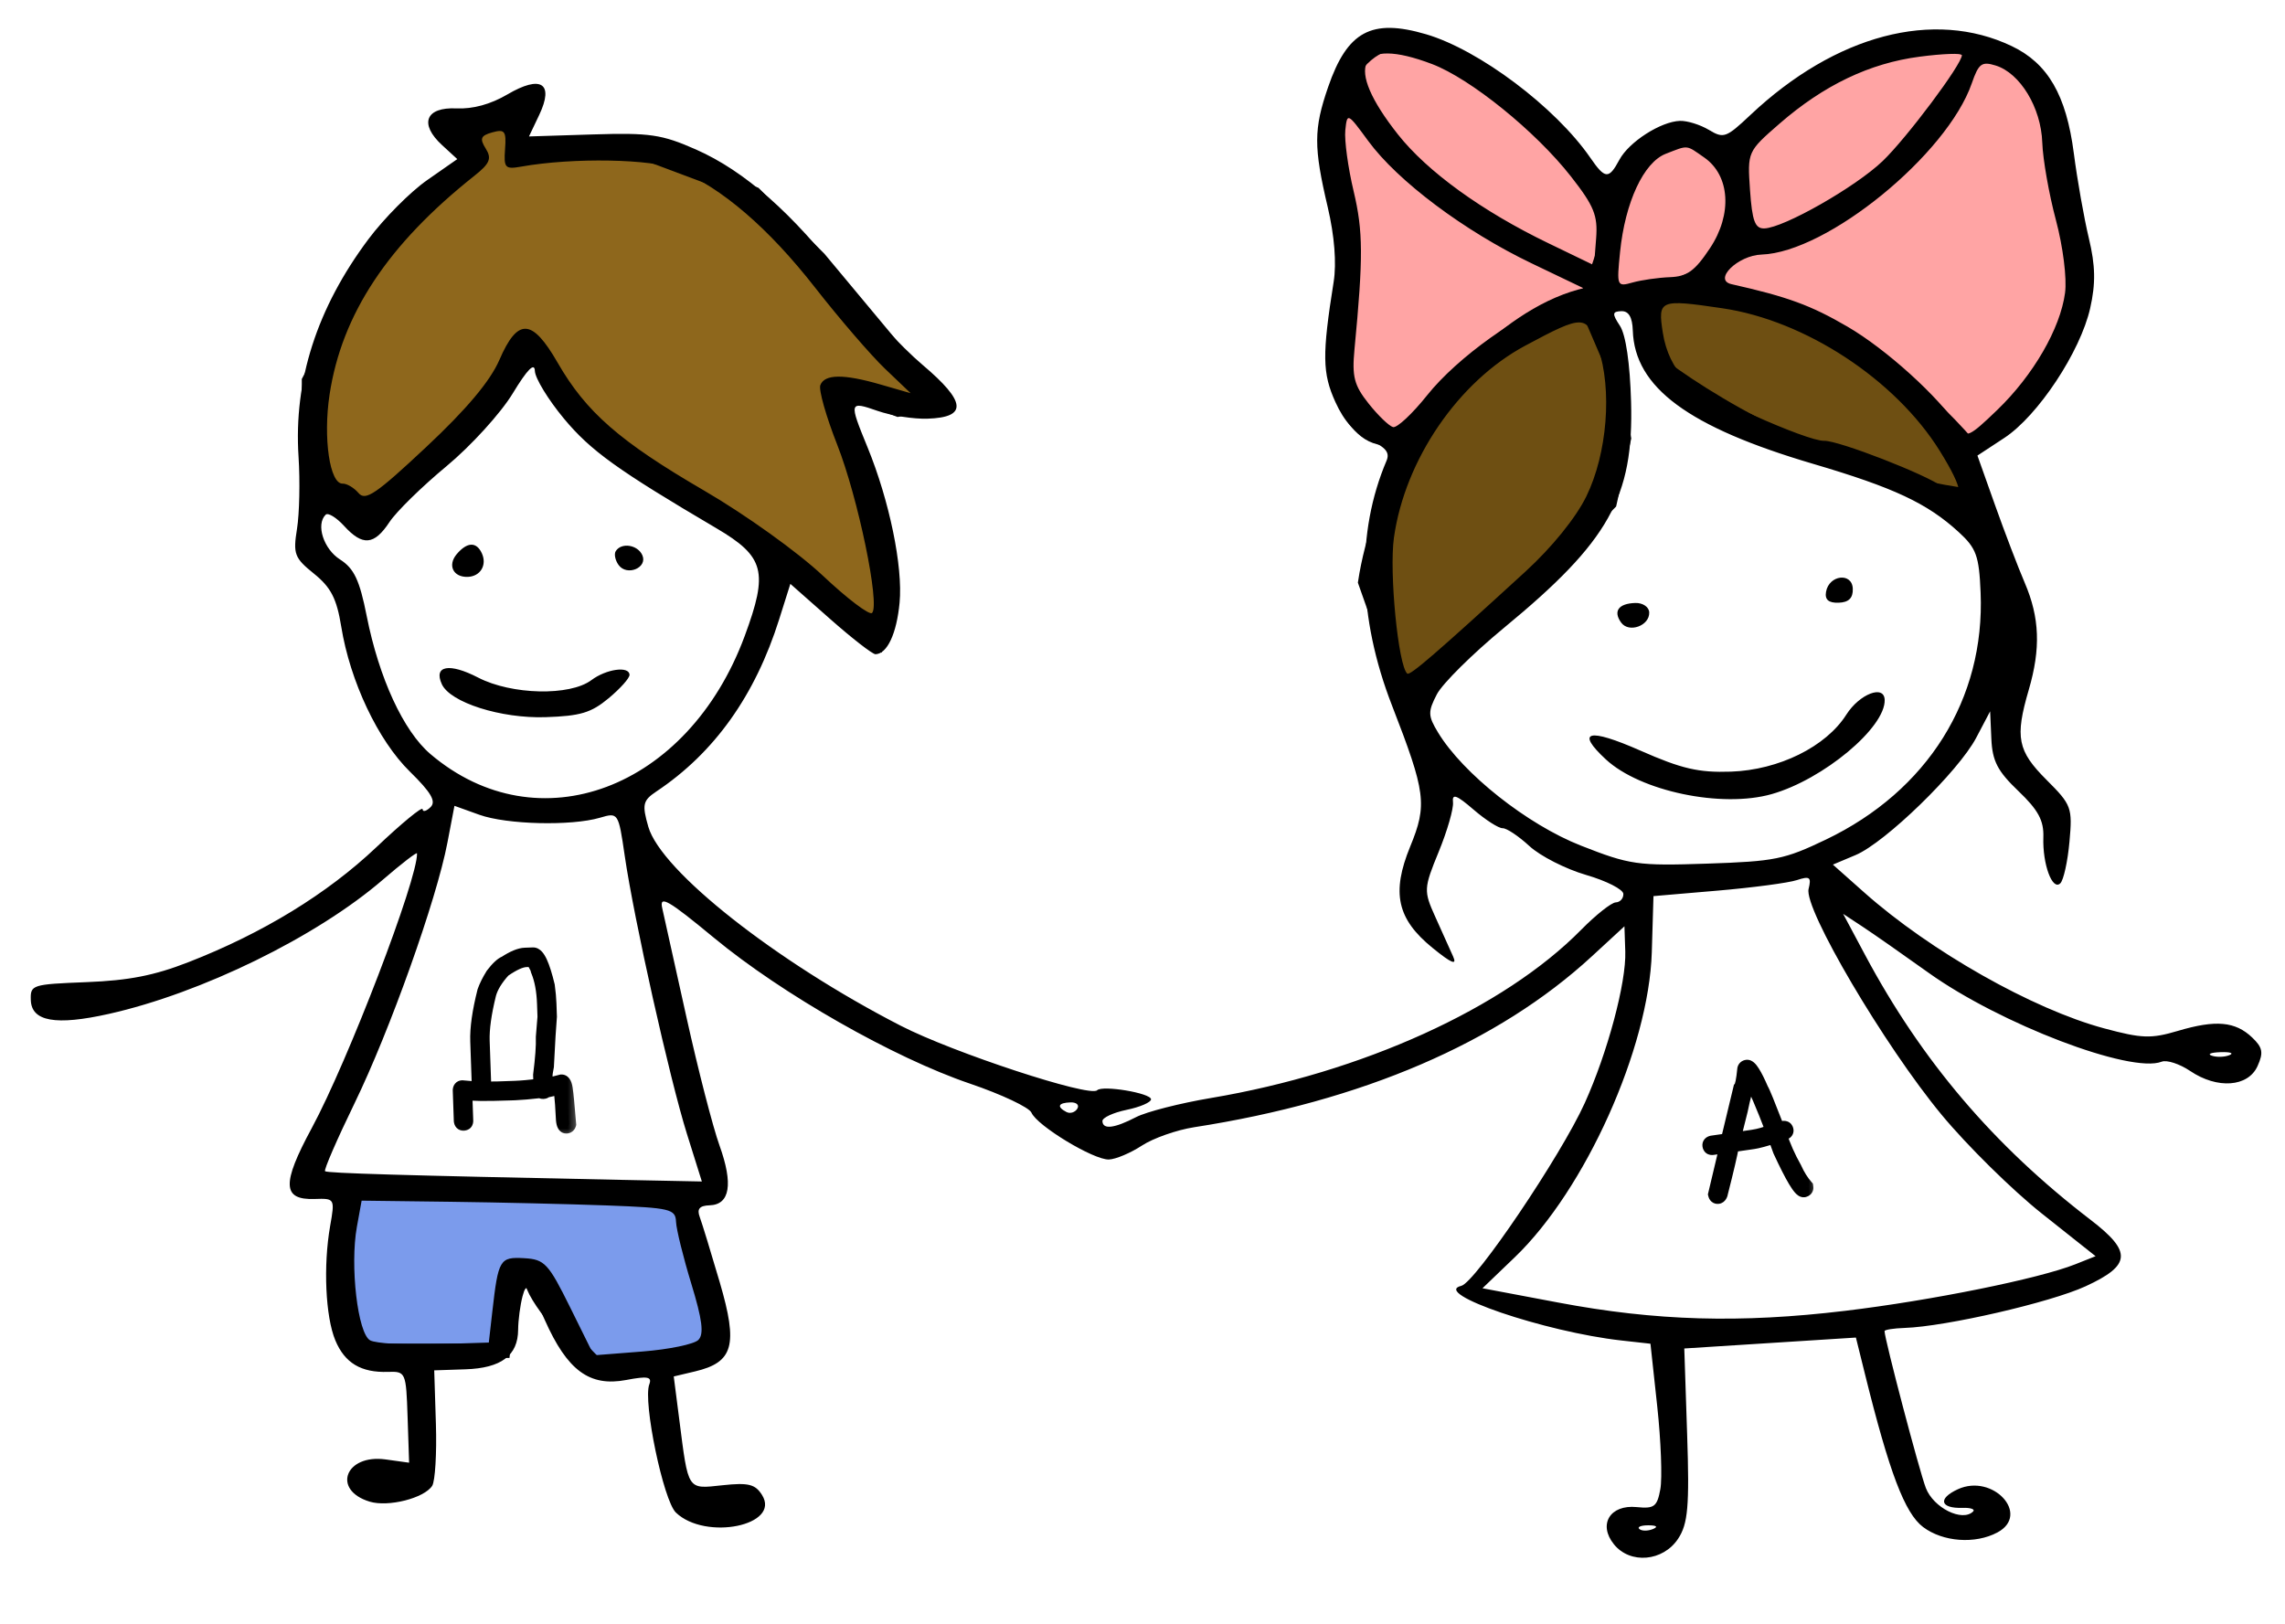 <?xml version="1.0" encoding="UTF-8"?> <svg xmlns="http://www.w3.org/2000/svg" width="159" height="113" viewBox="0 0 159 113" fill="none"><path d="M112 25L110.5 21.5C100.1 23.5 95.834 35 95 40.5L98 49L103 43.5L108 39L112 35L113 30.5L112 25Z" fill="#6E4F12"></path><path d="M115 25V21.5V20H118.5L123.5 21.5C127.1 20.7 133.334 27.167 136 30.5L137 34.5C127.4 33.3 118.334 27.667 115 25Z" fill="#6E4F12"></path><path d="M112 21.5H110.5M110.5 21.5L112 25L113 30.5L112 35L108 39L103 43.5L98 49L95 40.5C95.834 35 100.1 23.5 110.5 21.5ZM115 21.5V25C118.334 27.667 127.4 33.3 137 34.5L136 30.5C133.334 27.167 127.1 20.7 123.5 21.5L118.5 20H115V21.5Z" stroke="black"></path><path d="M28 34.5L36.5 24.5H37.5L40.5 29L44.5 32.5L51 36.5L61 44.5L61.5 41.5V38L58.5 29V27L62.5 28.5L65 28L62 24L57 18L52.5 13.5L44.5 10.5H36V8L31.5 9L33 11L27 16L21.5 26.5V33L24.5 36L28 34.5Z" fill="#8E671C" stroke="black"></path><path d="M137 3.5C132.2 0.7 124.334 6.666 121 10V16L118.5 19.5L120 20.5C126.4 20.5 134 27.5 137 31C138.334 30 141.4 27.5 143 25.5C144.6 23.5 144.667 19.333 144.5 17.5C144.167 15.666 143.3 11.1 142.5 7.5C141.7 3.9 138.5 3.333 137 3.5Z" fill="#FFA4A4" stroke="black"></path><path d="M47.5 83.5L24 82.5C24 83.833 23.9 86.8 23.5 88C23.1 89.2 24.334 92.5 25 94H35L35.5 89H37C37 90.2 40 93.5 41.5 95C45.5 96.2 48.834 94.167 50 93L47.5 83.5Z" fill="#7B9BEC" stroke="black"></path><path d="M113.701 11.127C113.52 11.269 113.064 11.715 113.064 11.964C113.064 11.926 113.212 12.131 113.193 12.154C113.121 12.246 113.047 12.33 112.999 12.438C112.983 12.475 113.01 12.545 112.983 12.575C112.922 12.643 112.877 12.685 112.846 12.781C112.741 13.107 112.777 13.439 112.7 13.764C112.555 14.38 112.465 15.036 112.38 15.665L112.375 15.701C112.347 15.903 112.226 16.041 112.148 16.225C111.975 16.637 111.826 17.064 111.685 17.489C111.513 18.005 111.26 18.415 111.283 18.991C111.301 19.477 111.511 19.891 111.81 20.263C112.027 20.532 112.33 20.952 112.7 21.019C113.082 21.088 113.589 21.062 113.974 21.019C114.51 20.96 115.006 20.83 115.503 20.619C116.095 20.366 116.564 19.91 117.169 19.68C117.598 19.518 118.022 19.327 118.447 19.153C118.776 19.018 119.003 18.646 119.341 18.55C119.482 18.51 119.667 18.193 119.753 18.079C120.156 17.547 120.368 16.811 120.548 16.176C120.788 15.325 120.962 14.511 120.962 13.622C120.962 13.246 120.862 12.878 120.798 12.508C120.715 12.024 120.629 11.473 120.335 11.062C120.176 10.839 119.956 10.656 119.789 10.436C119.637 10.234 119.417 10.014 119.215 9.861C118.824 9.565 118.438 9.344 117.941 9.344C117.365 9.344 116.796 9.396 116.231 9.506C115.988 9.553 115.772 9.596 115.539 9.673C115.246 9.771 114.972 10.046 114.71 10.209C114.317 10.454 114.06 10.846 113.701 11.127Z" fill="#FFA4A4" stroke="black" stroke-linecap="round"></path><path d="M96.499 2.999C100.899 1.399 108.333 9.332 111.499 13.499C113.099 13.499 111.499 18.166 110.499 20.499C104.899 21.699 99.833 27.999 97.999 30.999L96.499 30.499C93.499 30.499 92.499 24.999 93.499 23.499C94.299 22.299 93.833 16.999 93.499 14.499C92.666 11.332 92.099 4.599 96.499 2.999Z" fill="#FFA4A4" stroke="black"></path><path fill-rule="evenodd" clip-rule="evenodd" d="M99.224 2.381C102.924 3.466 108.24 7.463 110.666 10.985C111.691 12.473 111.948 12.49 112.686 11.115C113.352 9.875 115.563 8.457 116.898 8.412C117.403 8.395 118.308 8.677 118.91 9.038C119.94 9.655 120.109 9.594 121.804 7.998C127.726 2.42 134.554 0.62 139.981 3.207C142.5 4.407 143.78 6.615 144.305 10.664C144.545 12.521 145.017 15.186 145.353 16.587C145.809 18.485 145.832 19.721 145.445 21.442C144.763 24.476 141.81 28.939 139.467 30.477L137.598 31.704L138.824 35.153C139.499 37.05 140.427 39.48 140.888 40.553C141.931 42.983 142.011 45.132 141.167 48.016C140.201 51.318 140.387 52.255 142.406 54.272C144.148 56.012 144.217 56.2 144.002 58.579C143.879 59.946 143.593 61.248 143.367 61.47C142.814 62.015 142.122 60.141 142.185 58.266C142.224 57.098 141.83 56.369 140.444 55.046C139 53.667 138.636 52.965 138.567 51.419L138.482 49.502L137.513 51.343C136.282 53.681 131.185 58.637 129.118 59.506L127.54 60.17L129.72 62.107C134.311 66.188 141.443 70.229 146.408 71.564C149.051 72.275 149.677 72.296 151.563 71.737C154.179 70.96 155.541 71.082 156.714 72.2C157.448 72.9 157.514 73.254 157.087 74.196C156.427 75.652 154.288 75.805 152.404 74.533C151.669 74.037 150.774 73.745 150.415 73.886C148.264 74.728 139.169 71.255 134.185 67.688C132.413 66.42 130.353 64.98 129.608 64.49L128.253 63.597L129.775 66.447C133.713 73.823 138.733 79.723 145.464 84.884C148.37 87.113 148.302 88.049 145.128 89.513C142.675 90.643 135.406 92.317 132.534 92.413C131.761 92.439 131.131 92.539 131.134 92.637C131.155 93.257 133.553 102.364 134.008 103.55C134.537 104.932 136.542 105.932 137.295 105.19C137.457 105.031 137.125 104.916 136.558 104.935C134.999 104.986 134.824 104.288 136.234 103.64C138.675 102.518 141.315 105.4 138.988 106.646C137.444 107.472 135.194 107.308 133.817 106.269C132.543 105.306 131.472 102.486 129.768 95.608L129.142 93.083L123.171 93.463L117.2 93.843L117.399 99.837C117.565 104.815 117.458 106.043 116.771 107.082C115.721 108.668 113.443 108.871 112.311 107.479C111.182 106.092 112.034 104.693 113.89 104.881C115.109 105.005 115.311 104.852 115.534 103.629C115.674 102.863 115.577 100.273 115.318 97.874L114.846 93.512L112.823 93.287C107.494 92.694 99.56 89.987 101.682 89.485C102.652 89.257 108.605 80.445 110.268 76.776C111.858 73.267 113.166 68.384 113.094 66.219L113.035 64.463L110.77 66.551C104.239 72.573 94.79 76.633 83.092 78.446C81.88 78.634 80.244 79.209 79.457 79.724C78.669 80.24 77.637 80.675 77.163 80.692C76.109 80.731 72.162 78.344 71.772 77.431C71.617 77.067 69.688 76.157 67.486 75.409C62.178 73.605 54.428 69.189 49.674 65.258C46.49 62.626 45.87 62.27 46.081 63.199C46.222 63.815 46.986 67.256 47.779 70.845C48.574 74.434 49.602 78.426 50.066 79.717C51.031 82.403 50.796 83.833 49.38 83.88C48.674 83.903 48.482 84.13 48.691 84.694C48.851 85.123 49.48 87.18 50.091 89.263C51.366 93.62 51.036 94.804 48.368 95.438L46.882 95.79L47.267 98.791C47.907 103.786 47.801 103.625 50.278 103.361C52.079 103.168 52.554 103.286 53.026 104.04C54.352 106.159 49.099 107.234 47.035 105.266C46.16 104.433 44.728 97.54 45.18 96.342C45.381 95.811 45.07 95.751 43.578 96.035C41.022 96.52 39.476 95.381 37.907 91.855C36.807 89.384 36.631 89.194 36.364 90.197C36.198 90.819 36.059 91.874 36.054 92.54C36.042 94.337 34.877 95.21 32.385 95.293L30.215 95.365L30.332 99.09C30.396 101.139 30.279 103.079 30.073 103.401C29.522 104.261 27.015 104.896 25.723 104.502C23.074 103.696 24.028 101.176 26.835 101.565L28.468 101.792L28.362 98.611C28.258 95.498 28.23 95.431 26.999 95.472C25.126 95.534 23.99 94.855 23.333 93.276C22.648 91.634 22.487 88.088 22.972 85.324C23.308 83.409 23.298 83.392 21.892 83.439C19.642 83.513 19.595 82.389 21.688 78.515C24.216 73.837 29.077 61.154 29.018 59.39C29.014 59.272 27.945 60.097 26.641 61.221C22.043 65.188 14.025 69.115 7.57 70.56C3.879 71.386 2.194 71.088 2.144 69.6C2.109 68.532 2.211 68.499 6.025 68.349C8.976 68.232 10.726 67.889 13.116 66.958C18.284 64.945 22.767 62.202 26.185 58.963C27.949 57.29 29.399 56.097 29.406 56.312C29.413 56.526 29.662 56.462 29.96 56.169C30.364 55.771 30 55.147 28.517 53.693C26.305 51.525 24.36 47.414 23.744 43.602C23.429 41.656 23.026 40.874 21.852 39.927C20.488 38.828 20.386 38.558 20.667 36.802C20.836 35.746 20.884 33.486 20.774 31.781C20.43 26.481 22.052 21.435 25.639 16.642C26.72 15.197 28.553 13.352 29.712 12.543L31.82 11.072L30.765 10.102C29.151 8.622 29.611 7.442 31.763 7.543C32.907 7.596 34.136 7.259 35.305 6.573C37.647 5.196 38.57 5.79 37.521 7.998L36.809 9.495L41.273 9.355C45.211 9.232 46.054 9.355 48.429 10.404C51.828 11.906 55.178 14.861 58.74 19.503C60.275 21.501 62.724 24.146 64.183 25.38C67.238 27.964 67.341 29.044 64.542 29.137C63.582 29.169 62.022 28.927 61.076 28.598C59.077 27.903 59.065 27.948 60.366 31.126C61.889 34.846 62.835 39.433 62.597 41.944C62.392 44.099 61.737 45.502 60.922 45.529C60.721 45.536 59.305 44.437 57.776 43.087L54.996 40.632L54.22 43.092C52.547 48.404 49.707 52.389 45.679 55.076C44.73 55.71 44.667 55.986 45.113 57.538C46.001 60.618 54.012 66.931 62.681 71.385C66.326 73.257 75.829 76.38 76.342 75.874C76.715 75.507 80.078 76.069 80.093 76.501C80.1 76.71 79.338 77.04 78.401 77.235C77.463 77.429 76.703 77.782 76.711 78.019C76.731 78.624 77.535 78.529 79.055 77.742C79.771 77.372 82.112 76.774 84.257 76.413C94.785 74.644 104.649 70.163 110.019 64.71C111.045 63.669 112.131 62.809 112.432 62.799C112.733 62.789 112.971 62.524 112.96 62.209C112.95 61.895 111.781 61.3 110.364 60.888C108.946 60.476 107.173 59.572 106.422 58.879C105.673 58.187 104.834 57.628 104.559 57.637C104.283 57.646 103.373 57.063 102.535 56.341C101.35 55.319 101.033 55.206 101.105 55.829C101.156 56.269 100.709 57.82 100.111 59.277C99.067 61.822 99.057 61.998 99.871 63.8C100.335 64.831 100.895 66.075 101.115 66.565C101.402 67.206 100.999 67.037 99.68 65.964C97.212 63.957 96.809 62.127 98.127 58.914C99.325 55.995 99.217 55.163 96.855 49.08C94.483 42.974 94.354 37.063 96.482 32.06C96.724 31.491 96.419 31.118 95.323 30.64C94.326 30.205 93.534 29.327 92.925 27.985C92.011 25.973 91.993 24.692 92.802 19.61C93.008 18.314 92.858 16.415 92.391 14.425C91.404 10.224 91.408 8.987 92.416 6.059C93.753 2.177 95.433 1.27 99.224 2.381ZM99.646 4.457C102.327 5.476 106.854 9.139 109.313 12.28C110.918 14.33 111.188 14.993 111.066 16.582L110.921 18.462L107.729 16.919C103.12 14.693 99.32 11.943 97.272 9.352C93.484 4.56 94.485 2.497 99.646 4.457ZM136.516 3.839C136.536 4.448 132.671 9.614 131 11.212C129.109 13.02 124.123 15.858 122.77 15.896C122.122 15.915 121.925 15.389 121.774 13.236C121.588 10.566 121.597 10.545 123.827 8.605C126.91 5.924 130.107 4.395 133.575 3.945C135.187 3.734 136.511 3.687 136.516 3.839ZM138.866 4.559C140.57 5.084 142.027 7.49 142.11 9.917C142.149 11.08 142.576 13.506 143.058 15.309C143.552 17.161 143.83 19.365 143.696 20.376C143.365 22.864 141.484 26.115 138.976 28.531C137.047 30.389 136.808 30.501 136.324 29.766C134.895 27.604 131.254 24.305 128.561 22.735C126.003 21.244 124.398 20.656 120.486 19.776C119.183 19.482 120.924 17.77 122.58 17.715C127.14 17.563 135.481 10.767 137.205 5.798C137.683 4.418 137.897 4.26 138.866 4.559ZM35.144 10.376C35.047 11.683 35.148 11.794 36.255 11.597C39.877 10.951 45.383 11.052 47.159 11.796C50.242 13.086 53.476 15.868 56.722 20.02C58.416 22.188 60.605 24.727 61.585 25.663L63.367 27.364L61.269 26.758C58.693 26.014 57.374 26.029 57.081 26.805C56.958 27.13 57.487 28.994 58.256 30.947C59.707 34.629 61.252 42.093 60.681 42.656C60.501 42.833 58.96 41.665 57.255 40.06C55.524 38.431 51.879 35.818 48.999 34.142C43.113 30.716 40.784 28.681 38.799 25.233C37.025 22.151 36.024 22.104 34.751 25.044C34.111 26.52 32.471 28.474 29.664 31.104C26.161 34.387 25.433 34.883 24.949 34.312C24.633 33.941 24.135 33.646 23.84 33.656C22.945 33.685 22.475 30.48 22.932 27.464C23.78 21.863 26.992 17.009 33.01 12.234C34.088 11.379 34.232 11.031 33.797 10.336C33.364 9.643 33.448 9.436 34.258 9.212C35.124 8.972 35.238 9.121 35.144 10.376ZM95.203 9.804C97.254 12.604 101.903 16.088 106.58 18.328L110.564 20.237L108.679 20.825C105.832 21.714 101.412 24.864 99.31 27.503C98.278 28.797 97.208 29.796 96.932 29.722C96.655 29.649 95.89 28.911 95.232 28.082C94.226 26.816 94.07 26.211 94.251 24.307C94.865 17.887 94.855 16.099 94.192 13.309C93.801 11.666 93.541 9.757 93.612 9.066C93.741 7.831 93.766 7.842 95.203 9.804ZM118.586 10.96C120.384 12.21 120.557 14.91 118.99 17.269C117.934 18.859 117.402 19.244 116.204 19.289C115.388 19.32 114.218 19.487 113.603 19.66C112.51 19.969 112.491 19.92 112.731 17.536C113.081 14.076 114.372 11.3 115.91 10.703C117.502 10.085 117.302 10.066 118.586 10.96ZM119.854 21.453C125.613 22.301 131.881 26.41 134.969 31.364C136.682 34.112 136.762 35.123 135.166 33.879C134.094 33.044 127.925 30.645 126.934 30.677C125.738 30.717 118.443 27.437 117.21 26.305C116.466 25.622 115.91 24.461 115.708 23.169C115.348 20.859 115.47 20.808 119.854 21.453ZM113.617 23.003C113.749 26.965 117.476 29.72 126.171 32.282C131.787 33.937 134.1 35.021 136.289 37.023C137.524 38.153 137.713 38.674 137.819 41.238C138.128 48.65 134.124 55.042 127.054 58.428C124.165 59.812 123.51 59.944 118.774 60.102C113.942 60.263 113.412 60.187 110.004 58.847C106.275 57.381 101.797 53.835 100.066 50.977C99.362 49.814 99.353 49.534 99.982 48.32C100.368 47.574 102.482 45.482 104.678 43.671C111.959 37.67 113.682 34.6 113.497 27.961C113.423 25.293 113.129 23.294 112.723 22.676C112.167 21.832 112.182 21.677 112.819 21.655C113.33 21.638 113.586 22.07 113.617 23.003ZM111.204 24.193C112.195 27.104 111.842 31.562 110.383 34.546C109.659 36.028 107.99 38.089 106.156 39.769C99.919 45.478 98.111 47.04 97.922 46.876C97.295 46.336 96.657 39.822 96.996 37.415C97.759 31.991 101.477 26.553 106.126 24.059C110.201 21.874 110.416 21.88 111.204 24.193ZM37.218 25.812C37.234 26.32 38.145 27.812 39.24 29.13C41.102 31.368 42.959 32.705 49.84 36.756C53.204 38.736 53.478 39.778 51.818 44.265C47.873 54.925 37.437 58.844 29.951 52.476C28.074 50.878 26.374 47.194 25.516 42.865C25.021 40.368 24.64 39.561 23.66 38.935C22.514 38.202 21.968 36.502 22.66 35.82C22.826 35.657 23.405 36.011 23.948 36.605C25.233 38.013 26.04 37.943 27.1 36.333C27.574 35.611 29.358 33.863 31.064 32.449C32.77 31.033 34.845 28.753 35.676 27.382C36.688 25.713 37.197 25.195 37.218 25.812ZM33.531 38.509C33.903 39.326 33.428 40.116 32.546 40.146C31.538 40.179 31.128 39.34 31.776 38.569C32.502 37.708 33.156 37.685 33.531 38.509ZM44.693 38.629C45.094 39.507 43.622 40.123 43.044 39.319C42.808 38.992 42.719 38.558 42.845 38.356C43.231 37.736 44.363 37.904 44.693 38.629ZM128.925 40.974C128.947 41.62 128.642 41.92 127.941 41.944C127.24 41.967 126.968 41.732 127.063 41.187C127.27 40.002 128.887 39.817 128.925 40.974ZM114.76 42.622C114.791 43.551 113.342 44.072 112.805 43.325C112.236 42.535 112.62 42.001 113.786 41.962C114.313 41.945 114.747 42.239 114.76 42.622ZM33.27 47.154C35.601 48.36 39.652 48.451 41.15 47.332C42.19 46.554 43.784 46.332 43.805 46.963C43.813 47.189 43.158 47.922 42.351 48.593C41.131 49.606 40.39 49.828 37.962 49.909C34.862 50.012 31.325 48.887 30.744 47.613C30.154 46.319 31.266 46.117 33.27 47.154ZM131.144 48.702C131.208 50.626 126.872 54.245 123.281 55.264C119.8 56.253 114.141 55.068 111.744 52.849C109.606 50.87 110.522 50.638 114.147 52.237C117.014 53.502 118.201 53.777 120.448 53.7C123.785 53.583 127.057 51.967 128.475 49.734C129.389 48.294 131.108 47.629 131.144 48.702ZM33.351 56.7C35.256 57.385 39.754 57.495 41.751 56.906C43.02 56.532 43.033 56.551 43.472 59.561C44.115 63.977 46.599 75.081 47.801 78.914L48.838 82.222L43.104 82.106C27.955 81.797 22.779 81.645 22.619 81.507C22.523 81.425 23.447 79.297 24.671 76.778C27.135 71.708 30.371 62.631 31.131 58.653L31.623 56.079L33.351 56.7ZM125.85 61.863C125.51 63.236 131.127 72.773 135.108 77.581C136.886 79.728 140.023 82.82 142.08 84.453L145.82 87.421L144.416 87.98C141.889 88.987 134.386 90.505 128.4 91.222C121.087 92.098 115.218 91.929 108.425 90.646L103.157 89.652L105.408 87.492C110.314 82.783 114.738 72.931 114.939 66.269L115.056 62.362L119.514 61.981C121.966 61.771 124.449 61.441 125.031 61.249C125.934 60.95 126.054 61.041 125.85 61.863ZM155.135 73.429C154.802 73.566 154.251 73.584 153.91 73.469C153.569 73.356 153.841 73.244 154.515 73.222C155.188 73.199 155.467 73.293 155.135 73.429ZM74.961 77.16C74.8 77.418 74.46 77.52 74.204 77.385C73.512 77.02 73.629 76.745 74.49 76.717C74.909 76.703 75.122 76.902 74.961 77.16ZM31.296 83.633C34.669 83.676 39.582 83.791 42.215 83.888C46.654 84.054 47.004 84.137 47.041 85.028C47.064 85.558 47.543 87.5 48.107 89.346C48.871 91.846 48.996 92.841 48.596 93.247C48.302 93.546 46.545 93.91 44.692 94.055L41.324 94.318L39.674 90.983C38.16 87.923 37.897 87.641 36.482 87.56C34.774 87.463 34.672 87.635 34.258 91.276L34.013 93.431L30.248 93.549C28.176 93.614 26.156 93.492 25.758 93.278C24.893 92.811 24.342 88.091 24.834 85.375L25.164 83.556L31.296 83.633ZM115.013 106.412C114.664 106.554 114.241 106.552 114.073 106.408C113.906 106.263 114.191 106.147 114.708 106.149C115.279 106.152 115.399 106.255 115.013 106.412Z" fill="black"></path><mask id="path-9-outside-1_2085_928" maskUnits="userSpaceOnUse" x="30.999" y="65.035" width="9.481" height="14.305" fill="black"><rect fill="white" x="30.999" y="65.035" width="9.481" height="14.305"></rect><path d="M36.531 66.453L37.093 66.433C37.417 66.422 37.755 67.145 38.107 68.602C38.17 69.065 38.208 69.478 38.22 69.841L38.252 70.755C38.196 71.39 38.127 72.542 38.044 74.21C37.977 74.536 37.946 74.756 37.95 74.87L37.972 75.525C38.113 75.52 38.477 75.437 39.066 75.276C39.226 75.271 39.327 75.478 39.369 75.899C39.403 76.078 39.477 76.857 39.591 78.236C39.563 78.331 39.502 78.38 39.409 78.383C39.268 78.388 39.191 78.188 39.177 77.782C39.108 76.377 39.029 75.676 38.939 75.679L37.939 75.902C37.925 75.949 37.879 75.974 37.801 75.977C37.719 75.98 37.671 75.958 37.658 75.912C36.852 76.002 36.244 76.055 35.834 76.069L35.436 76.083C33.804 76.139 32.787 76.128 32.386 76.048L32.362 76.049L32.43 77.993C32.434 78.118 32.374 78.183 32.249 78.187C32.151 78.19 32.095 78.13 32.079 78.005L32.004 75.874C32.012 75.748 32.064 75.684 32.162 75.681L33.338 75.78L33.222 72.454C33.191 71.56 33.354 70.406 33.711 68.99C33.832 68.646 34.022 68.264 34.281 67.844C34.633 67.383 34.928 67.107 35.167 67.016C35.725 66.653 36.18 66.465 36.531 66.453ZM33.574 72.442L33.689 75.768C34.084 75.77 34.397 75.767 34.627 75.759L35.822 75.718C36.247 75.703 36.847 75.65 37.622 75.561L37.596 74.811C37.743 73.661 37.807 72.783 37.786 72.178L37.901 70.767L37.869 69.854C37.837 68.936 37.693 68.167 37.437 67.547C37.433 67.438 37.307 67.184 37.059 66.786L36.614 66.802C36.231 66.815 35.708 67.052 35.044 67.513C34.505 68.102 34.165 68.661 34.023 69.19C33.694 70.527 33.545 71.611 33.574 72.442Z"></path></mask><path d="M36.531 66.453L37.093 66.433C37.417 66.422 37.755 67.145 38.107 68.602C38.17 69.065 38.208 69.478 38.22 69.841L38.252 70.755C38.196 71.39 38.127 72.542 38.044 74.21C37.977 74.536 37.946 74.756 37.95 74.87L37.972 75.525C38.113 75.52 38.477 75.437 39.066 75.276C39.226 75.271 39.327 75.478 39.369 75.899C39.403 76.078 39.477 76.857 39.591 78.236C39.563 78.331 39.502 78.38 39.409 78.383C39.268 78.388 39.191 78.188 39.177 77.782C39.108 76.377 39.029 75.676 38.939 75.679L37.939 75.902C37.925 75.949 37.879 75.974 37.801 75.977C37.719 75.98 37.671 75.958 37.658 75.912C36.852 76.002 36.244 76.055 35.834 76.069L35.436 76.083C33.804 76.139 32.787 76.128 32.386 76.048L32.362 76.049L32.43 77.993C32.434 78.118 32.374 78.183 32.249 78.187C32.151 78.19 32.095 78.13 32.079 78.005L32.004 75.874C32.012 75.748 32.064 75.684 32.162 75.681L33.338 75.78L33.222 72.454C33.191 71.56 33.354 70.406 33.711 68.99C33.832 68.646 34.022 68.264 34.281 67.844C34.633 67.383 34.928 67.107 35.167 67.016C35.725 66.653 36.18 66.465 36.531 66.453ZM33.574 72.442L33.689 75.768C34.084 75.77 34.397 75.767 34.627 75.759L35.822 75.718C36.247 75.703 36.847 75.65 37.622 75.561L37.596 74.811C37.743 73.661 37.807 72.783 37.786 72.178L37.901 70.767L37.869 69.854C37.837 68.936 37.693 68.167 37.437 67.547C37.433 67.438 37.307 67.184 37.059 66.786L36.614 66.802C36.231 66.815 35.708 67.052 35.044 67.513C34.505 68.102 34.165 68.661 34.023 69.19C33.694 70.527 33.545 71.611 33.574 72.442Z" fill="black"></path><path d="M38.107 68.602L38.602 68.535L38.599 68.51L38.593 68.485L38.107 68.602ZM38.252 70.755L38.75 70.799L38.753 70.768L38.752 70.737L38.252 70.755ZM38.044 74.21L38.534 74.31L38.541 74.272L38.543 74.234L38.044 74.21ZM37.972 75.525L37.473 75.543L37.49 76.042L37.99 76.025L37.972 75.525ZM39.066 75.276L39.049 74.776L38.99 74.779L38.934 74.794L39.066 75.276ZM39.369 75.899L38.872 75.948L38.874 75.97L38.878 75.991L39.369 75.899ZM39.591 78.236L40.071 78.378L40.097 78.288L40.089 78.195L39.591 78.236ZM39.177 77.782L39.676 77.764L39.676 77.757L39.177 77.782ZM38.939 75.679L38.922 75.18L38.876 75.181L38.831 75.191L38.939 75.679ZM37.939 75.902L37.83 75.414L37.542 75.478L37.459 75.76L37.939 75.902ZM37.658 75.912L38.138 75.773L38.022 75.368L37.602 75.415L37.658 75.912ZM32.386 76.048L32.483 75.558L32.426 75.546L32.368 75.548L32.386 76.048ZM32.362 76.049L32.345 75.549L31.845 75.567L31.863 76.066L32.362 76.049ZM32.079 78.005L31.579 78.023L31.58 78.046L31.583 78.069L32.079 78.005ZM32.004 75.874L31.505 75.844L31.504 75.868L31.505 75.891L32.004 75.874ZM32.162 75.681L32.204 75.182L32.174 75.18L32.144 75.181L32.162 75.681ZM33.338 75.78L33.296 76.279L33.857 76.326L33.838 75.763L33.338 75.78ZM33.711 68.99L33.24 68.824L33.232 68.846L33.227 68.868L33.711 68.99ZM34.281 67.844L33.883 67.542L33.869 67.561L33.856 67.582L34.281 67.844ZM35.167 67.016L35.344 67.484L35.394 67.465L35.44 67.435L35.167 67.016ZM33.689 75.768L33.19 75.786L33.206 76.266L33.687 76.268L33.689 75.768ZM37.622 75.561L37.679 76.058L38.138 76.005L38.122 75.544L37.622 75.561ZM37.596 74.811L37.1 74.748L37.095 74.788L37.096 74.829L37.596 74.811ZM37.786 72.178L37.287 72.138L37.285 72.167L37.286 72.196L37.786 72.178ZM37.901 70.767L38.399 70.808L38.401 70.779L38.4 70.75L37.901 70.767ZM37.437 67.547L36.937 67.564L36.94 67.654L36.975 67.738L37.437 67.547ZM37.059 66.786L37.483 66.521L37.33 66.276L37.041 66.287L37.059 66.786ZM35.044 67.513L34.758 67.102L34.712 67.134L34.674 67.176L35.044 67.513ZM34.023 69.19L33.54 69.061L33.538 69.071L34.023 69.19ZM36.548 66.953L37.111 66.933L37.076 65.933L36.514 65.953L36.548 66.953ZM37.111 66.933C36.987 66.937 36.939 66.867 36.973 66.903C37.005 66.937 37.062 67.019 37.137 67.179C37.284 67.494 37.447 68.001 37.621 68.72L38.593 68.485C38.415 67.747 38.233 67.163 38.043 66.755C37.948 66.554 37.839 66.366 37.705 66.222C37.573 66.08 37.362 65.924 37.076 65.933L37.111 66.933ZM37.611 68.67C37.673 69.121 37.709 69.516 37.721 69.859L38.72 69.824C38.707 69.44 38.667 69.01 38.602 68.535L37.611 68.67ZM37.721 69.859L37.752 70.772L38.752 70.737L38.72 69.824L37.721 69.859ZM37.754 70.711C37.697 71.357 37.627 72.517 37.544 74.185L38.543 74.234C38.626 72.566 38.695 71.423 38.75 70.799L37.754 70.711ZM37.554 74.109C37.489 74.427 37.444 74.705 37.45 74.887L38.449 74.852C38.449 74.852 38.449 74.851 38.449 74.849C38.449 74.847 38.449 74.844 38.45 74.84C38.45 74.831 38.45 74.82 38.452 74.806C38.454 74.776 38.458 74.739 38.465 74.69C38.479 74.594 38.502 74.468 38.534 74.31L37.554 74.109ZM37.45 74.887L37.473 75.543L38.472 75.508L38.449 74.852L37.45 74.887ZM37.99 76.025C38.114 76.021 38.284 75.988 38.462 75.947C38.655 75.903 38.901 75.84 39.198 75.758L38.934 74.794C38.643 74.874 38.412 74.933 38.24 74.972C38.154 74.992 38.086 75.005 38.034 75.014C38.008 75.019 37.989 75.022 37.974 75.024C37.959 75.026 37.953 75.026 37.955 75.026L37.99 76.025ZM39.083 75.776C39.003 75.779 38.926 75.751 38.869 75.707C38.822 75.671 38.808 75.638 38.812 75.647C38.816 75.653 38.827 75.68 38.839 75.734C38.851 75.787 38.862 75.858 38.872 75.948L39.867 75.849C39.844 75.621 39.801 75.393 39.711 75.209C39.619 75.018 39.41 74.764 39.049 74.776L39.083 75.776ZM38.878 75.991C38.905 76.137 38.977 76.879 39.093 78.278L40.089 78.195C39.977 76.835 39.9 76.018 39.861 75.806L38.878 75.991ZM39.112 78.095C39.119 78.07 39.143 78.009 39.211 77.955C39.281 77.899 39.352 77.885 39.391 77.884L39.426 78.883C39.559 78.879 39.708 78.839 39.838 78.734C39.967 78.63 40.036 78.497 40.071 78.378L39.112 78.095ZM39.391 77.884C39.435 77.882 39.484 77.889 39.533 77.907C39.582 77.925 39.621 77.951 39.649 77.977C39.702 78.024 39.715 78.065 39.712 78.057C39.71 78.052 39.702 78.027 39.694 77.973C39.686 77.921 39.679 77.852 39.676 77.764L38.677 77.799C38.685 78.017 38.709 78.237 38.779 78.416C38.846 78.591 39.035 78.897 39.426 78.883L39.391 77.884ZM39.676 77.757C39.642 77.053 39.604 76.513 39.563 76.147C39.542 75.966 39.519 75.81 39.491 75.691C39.477 75.636 39.456 75.559 39.419 75.486C39.401 75.451 39.365 75.387 39.302 75.326C39.236 75.262 39.106 75.173 38.922 75.18L38.957 76.179C38.784 76.185 38.665 76.101 38.61 76.048C38.558 75.998 38.533 75.95 38.526 75.936C38.511 75.906 38.511 75.894 38.519 75.927C38.532 75.983 38.55 76.088 38.569 76.259C38.607 76.593 38.643 77.106 38.677 77.806L39.676 77.757ZM38.831 75.191L37.83 75.414L38.047 76.39L39.048 76.167L38.831 75.191ZM37.459 75.76C37.492 75.648 37.569 75.564 37.655 75.517C37.725 75.479 37.78 75.477 37.783 75.477L37.818 76.477C37.965 76.472 38.31 76.409 38.418 76.043L37.459 75.76ZM37.783 75.477C37.785 75.477 37.798 75.477 37.818 75.48C37.837 75.483 37.871 75.49 37.911 75.508C37.953 75.527 38.002 75.559 38.047 75.609C38.092 75.659 38.122 75.717 38.138 75.773L37.177 76.05C37.228 76.226 37.352 76.352 37.495 76.417C37.619 76.474 37.739 76.479 37.818 76.477L37.783 75.477ZM37.602 75.415C36.799 75.505 36.206 75.555 35.816 75.569L35.851 76.569C36.281 76.553 36.904 76.499 37.713 76.408L37.602 75.415ZM35.816 75.569L35.418 75.583L35.453 76.582L35.851 76.569L35.816 75.569ZM35.418 75.583C34.606 75.611 33.952 75.622 33.455 75.617C32.945 75.611 32.633 75.588 32.483 75.558L32.288 76.538C32.54 76.588 32.937 76.611 33.444 76.617C33.963 76.623 34.633 76.611 35.453 76.582L35.418 75.583ZM32.368 75.548L32.345 75.549L32.38 76.549L32.403 76.548L32.368 75.548ZM31.863 76.066L31.93 78.01L32.93 77.976L32.862 76.031L31.863 76.066ZM31.93 78.01C31.93 77.996 31.93 77.893 32.022 77.794C32.114 77.695 32.217 77.688 32.232 77.687L32.266 78.687C32.406 78.682 32.601 78.64 32.754 78.476C32.906 78.313 32.934 78.115 32.93 77.976L31.93 78.01ZM32.232 77.687C32.26 77.686 32.305 77.689 32.357 77.709C32.411 77.729 32.459 77.761 32.498 77.802C32.535 77.841 32.554 77.879 32.563 77.903C32.568 77.916 32.571 77.925 32.572 77.931C32.574 77.938 32.574 77.941 32.575 77.941L31.583 78.069C31.598 78.185 31.64 78.349 31.769 78.486C31.913 78.64 32.102 78.692 32.266 78.687L32.232 77.687ZM32.578 77.988L32.504 75.856L31.505 75.891L31.579 78.023L32.578 77.988ZM32.504 75.903C32.504 75.903 32.503 75.907 32.502 75.913C32.501 75.919 32.499 75.929 32.495 75.942C32.487 75.967 32.471 76.006 32.437 76.047C32.401 76.091 32.355 76.127 32.303 76.15C32.252 76.173 32.208 76.179 32.179 76.18L32.144 75.181C31.98 75.187 31.795 75.252 31.662 75.415C31.543 75.561 31.512 75.728 31.505 75.844L32.504 75.903ZM32.12 76.179L33.296 76.279L33.38 75.282L32.204 75.182L32.12 76.179ZM33.838 75.763L33.722 72.437L32.722 72.472L32.838 75.798L33.838 75.763ZM33.722 72.437C33.693 71.61 33.844 70.507 34.196 69.112L33.227 68.868C32.864 70.304 32.689 71.51 32.722 72.472L33.722 72.437ZM34.183 69.156C34.289 68.855 34.46 68.506 34.707 68.107L33.856 67.582C33.584 68.022 33.376 68.437 33.24 68.824L34.183 69.156ZM34.679 68.147C34.844 67.93 34.987 67.769 35.108 67.656C35.232 67.54 35.31 67.497 35.344 67.484L34.99 66.549C34.785 66.626 34.595 66.766 34.425 66.926C34.25 67.089 34.069 67.297 33.883 67.542L34.679 68.147ZM35.44 67.435C35.979 67.084 36.338 66.96 36.548 66.953L36.514 65.953C36.021 65.97 35.471 66.222 34.894 66.597L35.44 67.435ZM33.074 72.46L33.19 75.786L34.189 75.751L34.073 72.425L33.074 72.46ZM33.687 76.268C34.084 76.27 34.404 76.267 34.644 76.259L34.61 75.259C34.389 75.267 34.084 75.27 33.692 75.268L33.687 76.268ZM34.644 76.259L35.839 76.217L35.804 75.218L34.61 75.259L34.644 76.259ZM35.839 76.217C36.285 76.202 36.9 76.148 37.679 76.058L37.565 75.064C36.794 75.153 36.21 75.204 35.804 75.218L35.839 76.217ZM38.122 75.544L38.096 74.794L37.096 74.829L37.122 75.578L38.122 75.544ZM38.092 74.875C38.24 73.718 38.308 72.807 38.285 72.161L37.286 72.196C37.306 72.759 37.246 73.605 37.1 74.748L38.092 74.875ZM38.284 72.219L38.399 70.808L37.402 70.727L37.287 72.138L38.284 72.219ZM38.4 70.75L38.369 69.836L37.369 69.871L37.401 70.784L38.4 70.75ZM38.369 69.836C38.335 68.88 38.184 68.048 37.899 67.356L36.975 67.738C37.201 68.287 37.339 68.993 37.369 69.871L38.369 69.836ZM37.937 67.53C37.933 67.426 37.904 67.332 37.882 67.269C37.857 67.199 37.824 67.126 37.787 67.052C37.714 66.905 37.611 66.726 37.483 66.521L36.634 67.051C36.755 67.244 36.839 67.391 36.892 67.497C36.918 67.551 36.933 67.586 36.94 67.606C36.95 67.634 36.939 67.614 36.937 67.564L37.937 67.53ZM37.041 66.287L36.596 66.302L36.631 67.301L37.076 67.286L37.041 66.287ZM36.596 66.302C36.058 66.321 35.431 66.635 34.758 67.102L35.329 67.924C35.984 67.469 36.404 67.309 36.631 67.301L36.596 66.302ZM34.674 67.176C34.105 67.799 33.71 68.427 33.54 69.061L34.506 69.32C34.62 68.896 34.905 68.406 35.413 67.85L34.674 67.176ZM33.538 69.071C33.204 70.427 33.043 71.562 33.074 72.46L34.073 72.425C34.047 71.659 34.185 70.626 34.509 69.309L33.538 69.071Z" fill="black" mask="url(#path-9-outside-1_2085_928)"></path><mask id="path-11-outside-2_2085_928" maskUnits="userSpaceOnUse" x="117.334" y="72.258" width="9.49" height="12.03" fill="black"><rect fill="white" x="117.334" y="72.258" width="9.49" height="12.03"></rect><path d="M121.558 74.252C121.763 74.222 122.099 74.75 122.568 75.835C122.645 75.93 123.023 76.855 123.702 78.608C123.806 78.561 123.897 78.532 123.974 78.521L124.09 78.504C124.214 78.486 124.284 78.539 124.302 78.663C124.32 78.787 124.159 78.873 123.819 78.922C124.098 79.766 124.45 80.56 124.873 81.304C125.1 81.812 125.367 82.239 125.674 82.585L125.68 82.632C125.694 82.728 125.64 82.791 125.518 82.821C125.279 82.856 124.728 81.94 123.867 80.076C123.633 79.442 123.513 79.104 123.507 79.062C122.81 79.289 122.309 79.424 122.003 79.469L120.519 79.683C120.397 80.344 120.143 81.43 119.758 82.942C119.725 83.152 119.654 83.265 119.546 83.281C119.449 83.294 119.386 83.24 119.357 83.118L120.108 79.955C120.136 79.825 120.15 79.752 120.147 79.736L119.173 79.877C119.049 79.895 118.979 79.842 118.961 79.718C118.947 79.622 119.001 79.559 119.123 79.529L120.236 79.368L121.109 75.738C121.219 75.623 121.312 75.175 121.389 74.395C121.409 74.313 121.465 74.265 121.558 74.252ZM120.607 79.315L121.953 79.121C122.432 79.051 122.902 78.912 123.361 78.704C122.7 76.968 122.152 75.69 121.718 74.868C121.691 74.872 121.646 75.108 121.583 75.575C121.475 75.728 121.32 76.295 121.118 77.276L120.607 79.315Z"></path></mask><path d="M121.558 74.252C121.763 74.222 122.099 74.75 122.568 75.835C122.645 75.93 123.023 76.855 123.702 78.608C123.806 78.561 123.897 78.532 123.974 78.521L124.09 78.504C124.214 78.486 124.284 78.539 124.302 78.663C124.32 78.787 124.159 78.873 123.819 78.922C124.098 79.766 124.45 80.56 124.873 81.304C125.1 81.812 125.367 82.239 125.674 82.585L125.68 82.632C125.694 82.728 125.64 82.791 125.518 82.821C125.279 82.856 124.728 81.94 123.867 80.076C123.633 79.442 123.513 79.104 123.507 79.062C122.81 79.289 122.309 79.424 122.003 79.469L120.519 79.683C120.397 80.344 120.143 81.43 119.758 82.942C119.725 83.152 119.654 83.265 119.546 83.281C119.449 83.294 119.386 83.24 119.357 83.118L120.108 79.955C120.136 79.825 120.15 79.752 120.147 79.736L119.173 79.877C119.049 79.895 118.979 79.842 118.961 79.718C118.947 79.622 119.001 79.559 119.123 79.529L120.236 79.368L121.109 75.738C121.219 75.623 121.312 75.175 121.389 74.395C121.409 74.313 121.465 74.265 121.558 74.252ZM120.607 79.315L121.953 79.121C122.432 79.051 122.902 78.912 123.361 78.704C122.7 76.968 122.152 75.69 121.718 74.868C121.691 74.872 121.646 75.108 121.583 75.575C121.475 75.728 121.32 76.295 121.118 77.276L120.607 79.315Z" fill="black"></path><path d="M122.568 75.835L122.109 76.033L122.136 76.096L122.178 76.149L122.568 75.835ZM123.702 78.608L123.236 78.788L123.426 79.279L123.907 79.064L123.702 78.608ZM123.819 78.922L123.747 78.427L123.156 78.513L123.344 79.079L123.819 78.922ZM124.873 81.304L125.329 81.1L125.32 81.078L125.308 81.057L124.873 81.304ZM125.674 82.585L126.169 82.514L126.147 82.366L126.048 82.254L125.674 82.585ZM125.518 82.821L125.59 83.316L125.613 83.312L125.636 83.307L125.518 82.821ZM123.867 80.076L123.398 80.249L123.405 80.267L123.413 80.285L123.867 80.076ZM123.507 79.062L124.002 78.99L123.917 78.403L123.353 78.586L123.507 79.062ZM120.519 79.683L120.447 79.188L120.092 79.239L120.027 79.592L120.519 79.683ZM119.758 82.942L119.273 82.819L119.267 82.842L119.264 82.865L119.758 82.942ZM119.357 83.118L118.87 83.003L118.843 83.119L118.871 83.236L119.357 83.118ZM120.108 79.955L120.594 80.071L120.596 80.062L120.108 79.955ZM120.147 79.736L120.642 79.665L120.571 79.17L120.076 79.242L120.147 79.736ZM119.123 79.529L119.051 79.034L119.028 79.038L119.006 79.043L119.123 79.529ZM120.236 79.368L120.308 79.863L120.643 79.815L120.722 79.485L120.236 79.368ZM121.109 75.738L120.748 75.392L120.655 75.489L120.623 75.621L121.109 75.738ZM121.389 74.395L120.903 74.277L120.895 74.311L120.891 74.346L121.389 74.395ZM120.607 79.315L120.122 79.193L119.941 79.916L120.679 79.81L120.607 79.315ZM123.361 78.704L123.568 79.159L123.995 78.965L123.828 78.526L123.361 78.704ZM121.718 74.868L122.16 74.635L121.995 74.323L121.646 74.373L121.718 74.868ZM121.583 75.575L121.992 75.862L122.062 75.762L122.078 75.641L121.583 75.575ZM121.118 77.276L121.603 77.397L121.606 77.387L121.608 77.376L121.118 77.276ZM121.629 74.747C121.449 74.773 121.359 74.667 121.398 74.702C121.419 74.722 121.468 74.777 121.542 74.894C121.689 75.124 121.878 75.498 122.109 76.033L123.027 75.637C122.79 75.087 122.576 74.655 122.385 74.357C122.292 74.21 122.189 74.071 122.075 73.966C121.978 73.877 121.769 73.716 121.486 73.757L121.629 74.747ZM122.178 76.149C122.15 76.113 122.142 76.091 122.164 76.134C122.178 76.162 122.198 76.205 122.225 76.266C122.279 76.386 122.352 76.56 122.446 76.789C122.634 77.247 122.897 77.912 123.236 78.788L124.168 78.427C123.828 77.549 123.563 76.877 123.372 76.41C123.277 76.177 123.199 75.993 123.139 75.858C123.109 75.791 123.081 75.733 123.057 75.685C123.041 75.652 123.005 75.581 122.957 75.521L122.178 76.149ZM123.907 79.064C123.986 79.028 124.03 79.018 124.045 79.016L123.902 78.026C123.763 78.046 123.626 78.094 123.498 78.151L123.907 79.064ZM124.045 79.016L124.161 78.999L124.018 78.009L123.902 78.026L124.045 79.016ZM124.161 78.999C124.147 79.001 124.045 79.012 123.936 78.931C123.828 78.85 123.809 78.749 123.807 78.734L124.797 78.591C124.777 78.453 124.714 78.264 124.535 78.13C124.356 77.996 124.157 77.989 124.018 78.009L124.161 78.999ZM123.807 78.734C123.801 78.692 123.802 78.644 123.814 78.593C123.826 78.543 123.846 78.5 123.869 78.467C123.912 78.404 123.957 78.381 123.958 78.38C123.962 78.378 123.95 78.385 123.91 78.396C123.872 78.406 123.818 78.417 123.747 78.427L123.89 79.417C124.076 79.39 124.272 79.347 124.431 79.261C124.513 79.217 124.616 79.146 124.695 79.03C124.782 78.903 124.82 78.749 124.797 78.591L123.807 78.734ZM123.344 79.079C123.634 79.953 123.998 80.777 124.438 81.551L125.308 81.057C124.901 80.342 124.563 79.579 124.293 78.765L123.344 79.079ZM124.417 81.508C124.66 82.053 124.953 82.525 125.299 82.917L126.048 82.254C125.781 81.952 125.54 81.57 125.329 81.1L124.417 81.508ZM125.179 82.657L125.186 82.703L126.175 82.56L126.169 82.514L125.179 82.657ZM125.186 82.703C125.181 82.675 125.18 82.63 125.193 82.576C125.207 82.52 125.234 82.469 125.271 82.426C125.306 82.385 125.341 82.362 125.364 82.35C125.376 82.344 125.385 82.34 125.391 82.338C125.397 82.336 125.401 82.335 125.401 82.335L125.636 83.307C125.749 83.279 125.908 83.22 126.03 83.077C126.168 82.916 126.199 82.724 126.175 82.56L125.186 82.703ZM125.447 82.326C125.586 82.306 125.675 82.363 125.683 82.368C125.697 82.377 125.687 82.373 125.652 82.335C125.585 82.26 125.486 82.122 125.354 81.903C125.093 81.469 124.749 80.794 124.321 79.866L123.413 80.285C123.846 81.222 124.208 81.937 124.497 82.418C124.64 82.656 124.778 82.857 124.908 83.003C124.973 83.075 125.052 83.151 125.145 83.211C125.232 83.266 125.39 83.344 125.59 83.316L125.447 82.326ZM124.336 79.903C124.219 79.587 124.132 79.346 124.073 79.18C124.043 79.097 124.022 79.035 124.008 78.992C124.001 78.97 123.996 78.957 123.994 78.949C123.989 78.93 123.997 78.954 124.002 78.99L123.012 79.133C123.019 79.18 123.033 79.224 123.036 79.234C123.042 79.256 123.05 79.28 123.059 79.306C123.076 79.359 123.1 79.429 123.131 79.514C123.192 79.686 123.281 79.931 123.398 80.249L124.336 79.903ZM123.353 78.586C122.656 78.813 122.19 78.936 121.932 78.974L122.075 79.963C122.427 79.912 122.964 79.764 123.662 79.537L123.353 78.586ZM121.932 78.974L120.447 79.188L120.59 80.178L122.075 79.963L121.932 78.974ZM120.027 79.592C119.908 80.235 119.659 81.307 119.273 82.819L120.242 83.066C120.628 81.553 120.885 80.452 121.01 79.773L120.027 79.592ZM119.264 82.865C119.259 82.898 119.253 82.918 119.25 82.929C119.246 82.94 119.247 82.934 119.256 82.919C119.266 82.903 119.288 82.874 119.329 82.845C119.371 82.814 119.422 82.793 119.475 82.786L119.618 83.775C119.849 83.742 120.009 83.601 120.104 83.449C120.19 83.312 120.23 83.156 120.252 83.019L119.264 82.865ZM119.475 82.786C119.503 82.782 119.548 82.78 119.602 82.793C119.657 82.807 119.709 82.834 119.752 82.871C119.792 82.906 119.816 82.942 119.828 82.965C119.834 82.976 119.838 82.986 119.84 82.992C119.842 82.997 119.843 83.001 119.843 83.001L118.871 83.236C118.898 83.35 118.958 83.508 119.101 83.63C119.262 83.768 119.454 83.799 119.618 83.775L119.475 82.786ZM119.843 83.234L120.594 80.071L119.621 79.84L118.87 83.003L119.843 83.234ZM120.596 80.062C120.611 79.995 120.623 79.937 120.631 79.891C120.635 79.869 120.639 79.844 120.642 79.82C120.643 79.818 120.654 79.745 120.642 79.665L119.652 79.808C119.65 79.793 119.649 79.781 119.649 79.771C119.648 79.762 119.648 79.753 119.648 79.747C119.647 79.734 119.648 79.724 119.648 79.718C119.649 79.706 119.65 79.698 119.65 79.698C119.65 79.695 119.65 79.7 119.647 79.714C119.642 79.741 119.633 79.785 119.619 79.848L120.596 80.062ZM120.076 79.242L119.102 79.382L119.245 80.372L120.219 80.231L120.076 79.242ZM119.102 79.382C119.116 79.38 119.218 79.369 119.327 79.45C119.435 79.531 119.454 79.632 119.456 79.647L118.466 79.79C118.486 79.928 118.549 80.117 118.728 80.251C118.907 80.385 119.106 80.392 119.245 80.372L119.102 79.382ZM119.456 79.647C119.46 79.675 119.461 79.72 119.448 79.774C119.434 79.83 119.407 79.881 119.37 79.924C119.336 79.965 119.3 79.988 119.277 80C119.265 80.006 119.256 80.01 119.25 80.012C119.244 80.014 119.24 80.015 119.24 80.015L119.006 79.043C118.892 79.071 118.733 79.13 118.611 79.273C118.474 79.434 118.442 79.626 118.466 79.79L119.456 79.647ZM119.194 80.024L120.308 79.863L120.165 78.874L119.051 79.034L119.194 80.024ZM120.722 79.485L121.595 75.855L120.623 75.621L119.75 79.251L120.722 79.485ZM121.47 76.084C121.572 75.978 121.627 75.847 121.659 75.759C121.695 75.658 121.725 75.542 121.751 75.418C121.803 75.169 121.847 74.841 121.887 74.444L120.891 74.346C120.854 74.729 120.813 75.016 120.772 75.214C120.751 75.314 120.733 75.38 120.718 75.419C120.699 75.472 120.701 75.44 120.748 75.392L121.47 76.084ZM121.875 74.512C121.864 74.559 121.833 74.625 121.769 74.68C121.708 74.731 121.651 74.744 121.629 74.747L121.486 73.757C121.372 73.774 121.24 73.817 121.123 73.916C121.003 74.018 120.934 74.148 120.903 74.277L121.875 74.512ZM120.679 79.81L122.024 79.615L121.881 78.626L120.536 78.82L120.679 79.81ZM122.024 79.615C122.552 79.539 123.067 79.386 123.568 79.159L123.154 78.249C122.736 78.439 122.312 78.563 121.881 78.626L122.024 79.615ZM123.828 78.526C123.166 76.786 122.609 75.484 122.16 74.635L121.276 75.102C121.695 75.895 122.234 77.15 122.894 78.882L123.828 78.526ZM121.646 74.373C121.476 74.398 121.375 74.499 121.339 74.539C121.298 74.586 121.273 74.63 121.261 74.653C121.237 74.701 121.223 74.746 121.215 74.77C121.199 74.826 121.185 74.891 121.173 74.954C121.148 75.086 121.119 75.272 121.087 75.508L122.078 75.641C122.11 75.41 122.135 75.245 122.155 75.141C122.16 75.116 122.164 75.096 122.167 75.082C122.169 75.074 122.17 75.069 122.171 75.064C122.172 75.06 122.173 75.058 122.173 75.059C122.173 75.059 122.173 75.06 122.172 75.061C122.172 75.063 122.171 75.066 122.169 75.069C122.167 75.075 122.162 75.089 122.152 75.108C122.144 75.123 122.124 75.162 122.086 75.205C122.054 75.24 121.957 75.339 121.789 75.363L121.646 74.373ZM121.174 75.287C121.107 75.382 121.059 75.498 121.023 75.596C120.984 75.704 120.944 75.834 120.903 75.983C120.822 76.282 120.73 76.68 120.628 77.175L121.608 77.376C121.708 76.891 121.795 76.516 121.868 76.247C121.905 76.112 121.937 76.011 121.963 75.939C121.993 75.856 122.005 75.844 121.992 75.862L121.174 75.287ZM120.633 77.154L120.122 79.193L121.092 79.436L121.603 77.397L120.633 77.154Z" fill="black" mask="url(#path-11-outside-2_2085_928)"></path></svg> 